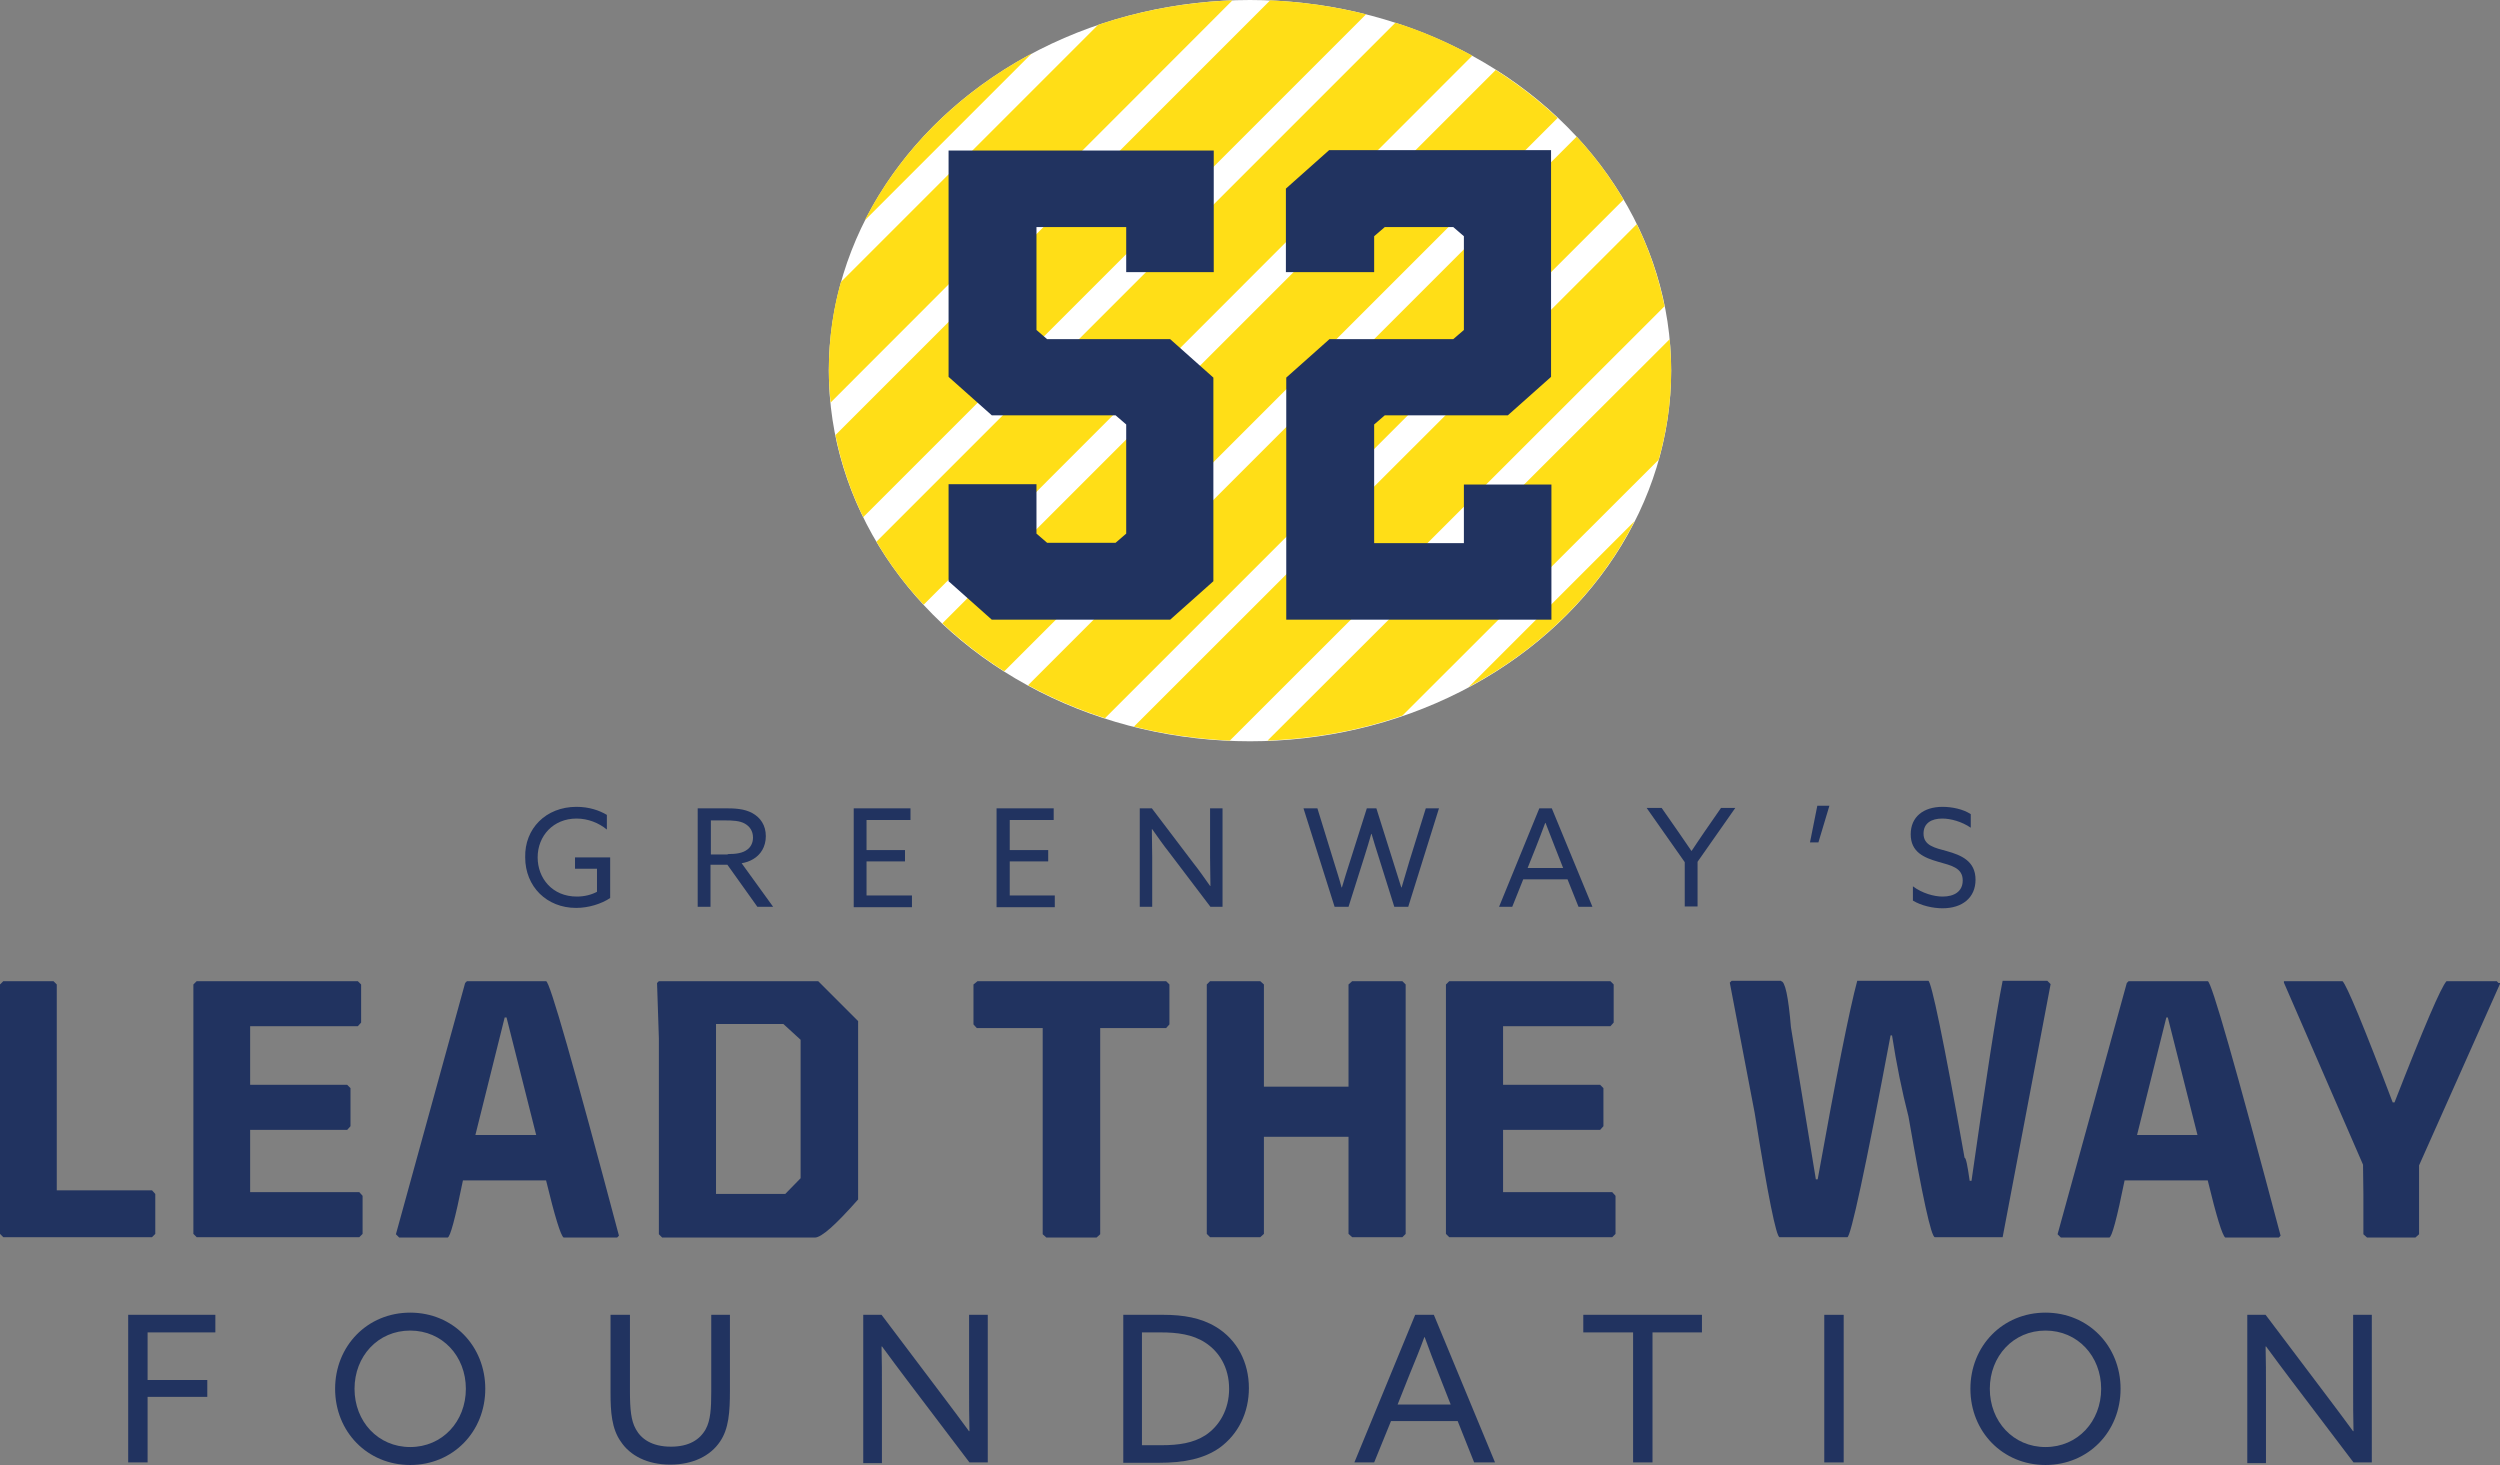 <svg xmlns="http://www.w3.org/2000/svg" xmlns:xlink="http://www.w3.org/1999/xlink" id="Layer_1" x="0px" y="0px" viewBox="0 0 682.6 400" style="enable-background:new 0 0 682.6 400;" xml:space="preserve"><rect x="0" y="0" width="682.6" height="400" fill="#808080" stroke="none"/><style type="text/css">	.st0{fill:#213360;}	.st1{fill:#FFFFFF;}	.st2{fill:#FFDE17;}</style><g>	<g>		<g>			<path class="st0" d="M157.4,220.3c3.5,0,6.3,1,8.3,2.2v4c-2.2-1.8-5.1-3-8.3-3c-6.3,0-10.6,4.7-10.6,10.6c0,5.7,4,10.7,10.7,10.7    c2.1,0,4-0.5,5.5-1.3v-6.3h-6v-3.1h9.6v11.1c-2.4,1.6-5.9,2.7-9.3,2.7c-8,0-13.9-5.8-13.9-13.8    C143.2,226.3,149,220.3,157.4,220.3z"></path>			<path class="st0" d="M190.6,220.7h7.3c2.7,0,5.3,0.1,7.5,1.3c2.2,1.2,3.7,3.3,3.7,6.3c0,2.9-1.4,5.1-3.5,6.3    c-1,0.6-2,0.9-3.1,1.1l8.6,11.9h-4.3l-8.2-11.5h-4.6v11.5h-3.5V220.7z M198.7,233.2c2.4,0,4.1-0.3,5.3-1.2c1-0.7,1.6-1.9,1.6-3.3    c0-1.7-0.8-3-2.2-3.8c-1.4-0.8-3.2-0.9-5.8-0.9h-3.5v9.3H198.7z"></path>			<path class="st0" d="M233.1,220.7h15.5v3.2h-12v8.2h10.5v3.1h-10.5v9.3H249v3.2h-15.9V220.7z"></path>			<path class="st0" d="M272.2,220.7h15.5v3.2h-12v8.2h10.5v3.1h-10.5v9.3H288v3.2h-15.9V220.7z"></path>			<path class="st0" d="M311.2,247.6v-26.9h3.3l11.3,14.9c1.6,2,3.1,4.2,4.6,6.3l0.1,0c0-2.3-0.1-5.1-0.1-7.7v-13.5h3.4v26.9h-3.3    l-11.3-14.9c-1.6-2-3.1-4.2-4.6-6.3l-0.1,0c0,2.3,0.1,5.1,0.1,7.7v13.5H311.2z"></path>			<path class="st0" d="M355.9,220.7h3.8l4.5,14.6c0.7,2.3,1.5,4.7,2.1,7h0.1c0.7-2.3,1.4-4.7,2.2-7.1l4.6-14.5h2.6l4.6,14.6    c0.7,2.4,1.5,4.6,2.2,7h0.1c0.7-2.3,1.4-4.8,2.1-7.1l4.5-14.5h3.6l-8.4,26.9h-3.8l-4.3-13.7c-0.7-2.1-1.3-4.2-1.9-6.2h-0.1    c-0.6,2-1.2,4.2-1.9,6.3l-4.3,13.6h-3.8L355.9,220.7z"></path>			<path class="st0" d="M420.3,220.7h3.4l11.1,26.9H431l-3-7.5h-12.1l-3,7.5h-3.6L420.3,220.7z M417.1,237h9.7l-2.2-5.6    c-0.9-2.2-1.7-4.5-2.6-6.7h-0.1c-0.8,2.2-1.7,4.5-2.6,6.8L417.1,237z"></path>			<path class="st0" d="M460,235.4l-10.4-14.8h4.1l4.6,6.6c1.2,1.7,2.3,3.4,3.5,5.1h0.1c1.1-1.7,2.3-3.4,3.5-5.2l4.5-6.5h3.9    l-10.3,14.7v12.2H460V235.4z"></path>			<path class="st0" d="M496.2,220h3.3l-3,10h-2.3L496.2,220z"></path>			<path class="st0" d="M522.3,242c2.5,1.9,5.8,2.8,8.1,2.8c3.2,0,5.5-1.4,5.5-4.4c0-3.5-3.2-4.1-6.7-5.1c-3.8-1.1-7.5-2.6-7.5-7.5    c0-4.8,3.5-7.5,8.7-7.5c2.5,0,5.6,0.6,7.7,2v3.7c-2.5-1.7-5.5-2.5-7.8-2.5c-3,0-5.1,1.3-5.1,4.1c0,3.3,3.1,3.9,6.4,4.8    c3.9,1.1,7.8,2.7,7.8,7.8c0,4.9-3.6,7.8-9,7.8c-2.6,0-5.8-0.7-8.1-2.1V242z"></path>		</g>		<g>			<path class="st0" d="M0.9,267.9h13.7l0.9,0.9V325h26l0.9,1v10.9l-0.9,0.9H0.9L0,336.9v-68.1L0.9,267.9z"></path>			<path class="st0" d="M53.7,267.9h44l0.9,0.9v10.4l-0.9,1H68.3v16h26.5l0.9,0.9v10.4l-0.9,1H68.3v17h29.8l0.9,1v10.4l-0.9,0.9    H53.7l-0.9-0.9v-68.1L53.7,267.9z"></path>			<path class="st0" d="M149.1,267.9c1,0,7.6,23.2,19.9,69.5l-0.5,0.5h-14.6c-0.8-0.5-2.4-5.7-4.8-15.6h-22.7    c-2.1,10.4-3.5,15.6-4.2,15.6H109l-0.9-0.9l18.9-68.6l0.5-0.5H149.1z M137.8,277.8l-8,32.1h16.6l-8.1-32.1H137.8z"></path>			<path class="st0" d="M223.4,267.9l10.9,10.9v48.7c-6.1,6.9-10,10.4-11.8,10.4h-41.7l-0.9-0.9v-53.5l-0.5-15.1l0.5-0.5H223.4z     M195.5,279.7V326h18.9l4.2-4.3v-37.8l-4.7-4.3H195.5z"></path>			<path class="st0" d="M266.9,267.9h51.5l0.9,0.9v10.9l-0.9,1h-18v56.3l-1,0.9h-13.7l-1-0.9v-56.3h-18l-0.9-1v-10.9L266.9,267.9z"></path>			<path class="st0" d="M330.4,267.9h13.7l1,0.9v27.9h23.1v-27.9l1-0.9h13.7l0.9,0.9v68.1l-0.9,0.9h-13.7l-1-0.9v-26.5h-23.1v26.5    l-1,0.9h-13.7l-0.9-0.9v-68.1L330.4,267.9z"></path>			<path class="st0" d="M395.7,267.9h44l0.9,0.9v10.4l-0.9,1h-29.3v16h26.5l0.9,0.9v10.4l-0.9,1h-26.5v17h29.8l0.9,1v10.4l-0.9,0.9    h-44.5l-0.9-0.9v-68.1L395.7,267.9z"></path>			<path class="st0" d="M486.3,267.9c1.1,0,2,4.2,2.7,12.6l6.8,41.5h0.5c5.1-28.4,8.7-46.4,10.8-54.2h19.4c0.8,0,4.2,16.1,9.9,48.3    c0.4,0,0.8,2.1,1.4,6.3h0.5c3.9-27.4,6.7-45.6,8.5-54.6H559l0.9,0.9l-13.1,69.1h-18.5c-1,0-3.4-11-7.2-32.9    c-1.8-7-3.3-14.4-4.5-22.2h-0.4c-6.9,36.7-10.9,55.1-11.8,55.1h-18.5c-0.9,0-3.2-11.3-6.8-33.9l-6.8-35.6l0.5-0.5H486.3z"></path>			<path class="st0" d="M602.8,267.9c1,0,7.6,23.2,19.9,69.5l-0.5,0.5h-14.6c-0.8-0.5-2.4-5.7-4.8-15.6h-22.7    c-2.1,10.4-3.5,15.6-4.2,15.6h-13.2l-0.9-0.9l18.9-68.6l0.5-0.5H602.8z M591.5,277.8l-8,32.1H600l-8.1-32.1H591.5z"></path>			<path class="st0" d="M623.5,267.9h16.1c1.1,1,5.7,12,13.7,33.1h0.5c8-20.5,12.7-31.5,14.2-33.1h13.7l0.5,0.5h0.5l-22.2,49.8    l0,7.9v10.9l-1,0.9h-13.2l-1-0.9V326l-0.1-8l-21.6-49.7V267.9z"></path>		</g>		<g>			<path class="st0" d="M35,359h23.8v4.8H40.3v13h16.3v4.6H40.3v17.9H35V359z"></path>			<path class="st0" d="M112,358.4c11.7,0,20.5,9.1,20.5,20.8c0,11.7-8.8,20.8-20.5,20.8s-20.5-9.1-20.5-20.8    C91.5,367.5,100.3,358.4,112,358.4z M112,395.1c8.8,0,15.2-7,15.2-15.9c0-8.9-6.4-15.9-15.2-15.9s-15.2,7-15.2,15.9    C96.8,388.1,103.2,395.1,112,395.1z"></path>			<path class="st0" d="M166.7,380.4V359h5.3v20.8c0,5,0.3,8.1,1.6,10.4c1.4,2.6,4.3,4.8,9.6,4.8c4.9,0,7.9-1.9,9.5-4.8    c1.3-2.4,1.5-5.6,1.5-10.2v-21h5.1v20.7c0,5.8-0.3,10.4-2.7,13.9c-2.6,3.9-7.4,6.3-13.6,6.3c-6.3,0-11-2.5-13.5-6.3    C167,390.1,166.7,385.4,166.7,380.4z"></path>			<path class="st0" d="M235.7,399.4V359h5l16.9,22.4c2.3,3.1,4.7,6.2,7,9.4l0.1-0.1c-0.1-3.5-0.1-7.6-0.1-11.5V359h5.1v40.3h-5    L247.8,377c-2.3-3.1-4.7-6.2-7-9.4l-0.1,0.1c0.1,3.5,0.1,7.6,0.1,11.5v20.3H235.7z"></path>			<path class="st0" d="M306.6,359h11.1c5.3,0,10.2,0.8,14.3,3.3c5.8,3.5,9,9.7,9,16.7c0,6.7-2.9,12.6-8,16.3    c-4.3,3-9.6,4.1-16.6,4.1h-9.7V359z M317.1,394.6c4.8,0,8.7-0.6,12-2.7c3.8-2.5,6.5-7,6.5-12.7c0-5.9-2.8-10.2-6.5-12.6    c-3.5-2.3-7.8-2.8-12.1-2.8h-5.2v30.8H317.1z"></path>			<path class="st0" d="M386.4,359h5.1l16.7,40.3h-5.7l-4.5-11.3h-18.2l-4.6,11.3h-5.4L386.4,359z M381.6,383.5h14.5l-3.3-8.4    c-1.3-3.2-2.6-6.7-3.8-10h-0.1c-1.2,3.3-2.6,6.7-4,10.1L381.6,383.5z"></path>			<path class="st0" d="M445.8,363.8h-13.5V359h32.4v4.8h-13.5v35.5h-5.3V363.8z"></path>			<path class="st0" d="M498.1,359h5.3v40.3h-5.3V359z"></path>			<path class="st0" d="M558.5,358.4c11.7,0,20.5,9.1,20.5,20.8c0,11.7-8.8,20.8-20.5,20.8s-20.5-9.1-20.5-20.8    C538,367.5,546.8,358.4,558.5,358.4z M558.5,395.1c8.8,0,15.2-7,15.2-15.9c0-8.9-6.4-15.9-15.2-15.9c-8.8,0-15.2,7-15.2,15.9    C543.3,388.1,549.7,395.1,558.5,395.1z"></path>			<path class="st0" d="M613.6,399.4V359h5l16.9,22.4c2.3,3.1,4.7,6.2,7,9.4l0.1-0.1c-0.1-3.5-0.1-7.6-0.1-11.5V359h5.1v40.3h-5    L625.7,377c-2.3-3.1-4.7-6.2-7-9.4l-0.1,0.1c0.1,3.5,0.1,7.6,0.1,11.5v20.3H613.6z"></path>		</g>	</g>	<g>		<ellipse class="st1" cx="341.3" cy="101.2" rx="115" ry="101.2"></ellipse>		<g>			<path class="st2" d="M402,15.2c-6.6-3.6-13.6-6.7-21-9L239.3,147.9c3.6,6.1,7.9,11.9,12.9,17.2L402,15.2z"></path>			<path class="st2" d="M373,3.9c-8.4-2.1-17.2-3.4-26.2-3.8L228.1,118.8c1.6,7.8,4.1,15.3,7.6,22.4L373,3.9z"></path>			<path class="st2" d="M236.1,60.2l45.6-45.6C261.7,25.3,245.7,41.2,236.1,60.2z"></path>			<path class="st2" d="M299.8,6.8L229.6,77c-2.2,7.7-3.3,15.8-3.3,24.2c0,2.9,0.2,5.9,0.5,8.7L336.5,0.1    C323.6,0.6,311.3,2.9,299.8,6.8z"></path>			<path class="st2" d="M452.9,125.5c2.2-7.8,3.4-15.9,3.4-24.3c0-2.9-0.2-5.8-0.4-8.6L346.1,202.2c12.9-0.5,25.3-2.8,36.8-6.8    L452.9,125.5z"></path>			<path class="st2" d="M446.3,142.3L401,187.6C420.9,177,436.8,161.2,446.3,142.3z"></path>			<path class="st2" d="M425.3,32.2c-5.1-4.8-10.8-9.2-16.9-13.1L257.3,170.2c5.1,4.8,10.8,9.2,16.9,13.1L425.3,32.2z"></path>			<path class="st2" d="M454.5,83.6c-1.6-7.8-4.1-15.3-7.6-22.4L309.6,198.4c8.4,2.1,17.2,3.4,26.2,3.8L454.5,83.6z"></path>			<path class="st2" d="M443.3,54.5c-3.6-6.1-7.9-11.9-12.8-17.2L280.7,187.1c6.6,3.6,13.6,6.6,21,9L443.3,54.5z"></path>		</g>		<g>			<path class="st0" d="M307.5,74.3V62H283v28.1l2.9,2.5h33.6l11.8,10.5v55.6l-11.8,10.5h-48.7l-11.8-10.5v-26.5H283v13.5l2.9,2.5    h18.7l2.9-2.5v-29.8l-2.9-2.5h-33.8l-11.8-10.5V41.1h72.4v33.2H307.5z"></path>			<path class="st0" d="M423.6,169.2h-72.4v-66.1l11.8-10.5h33.8l2.9-2.5V64.5l-2.9-2.5h-18.7l-2.9,2.5v9.8h-24.1V51.5l11.8-10.5    h60.6v61.9l-11.8,10.5h-33.6l-2.9,2.5v32.4h24.5v-16h23.9V169.2z"></path>		</g>	</g></g></svg>